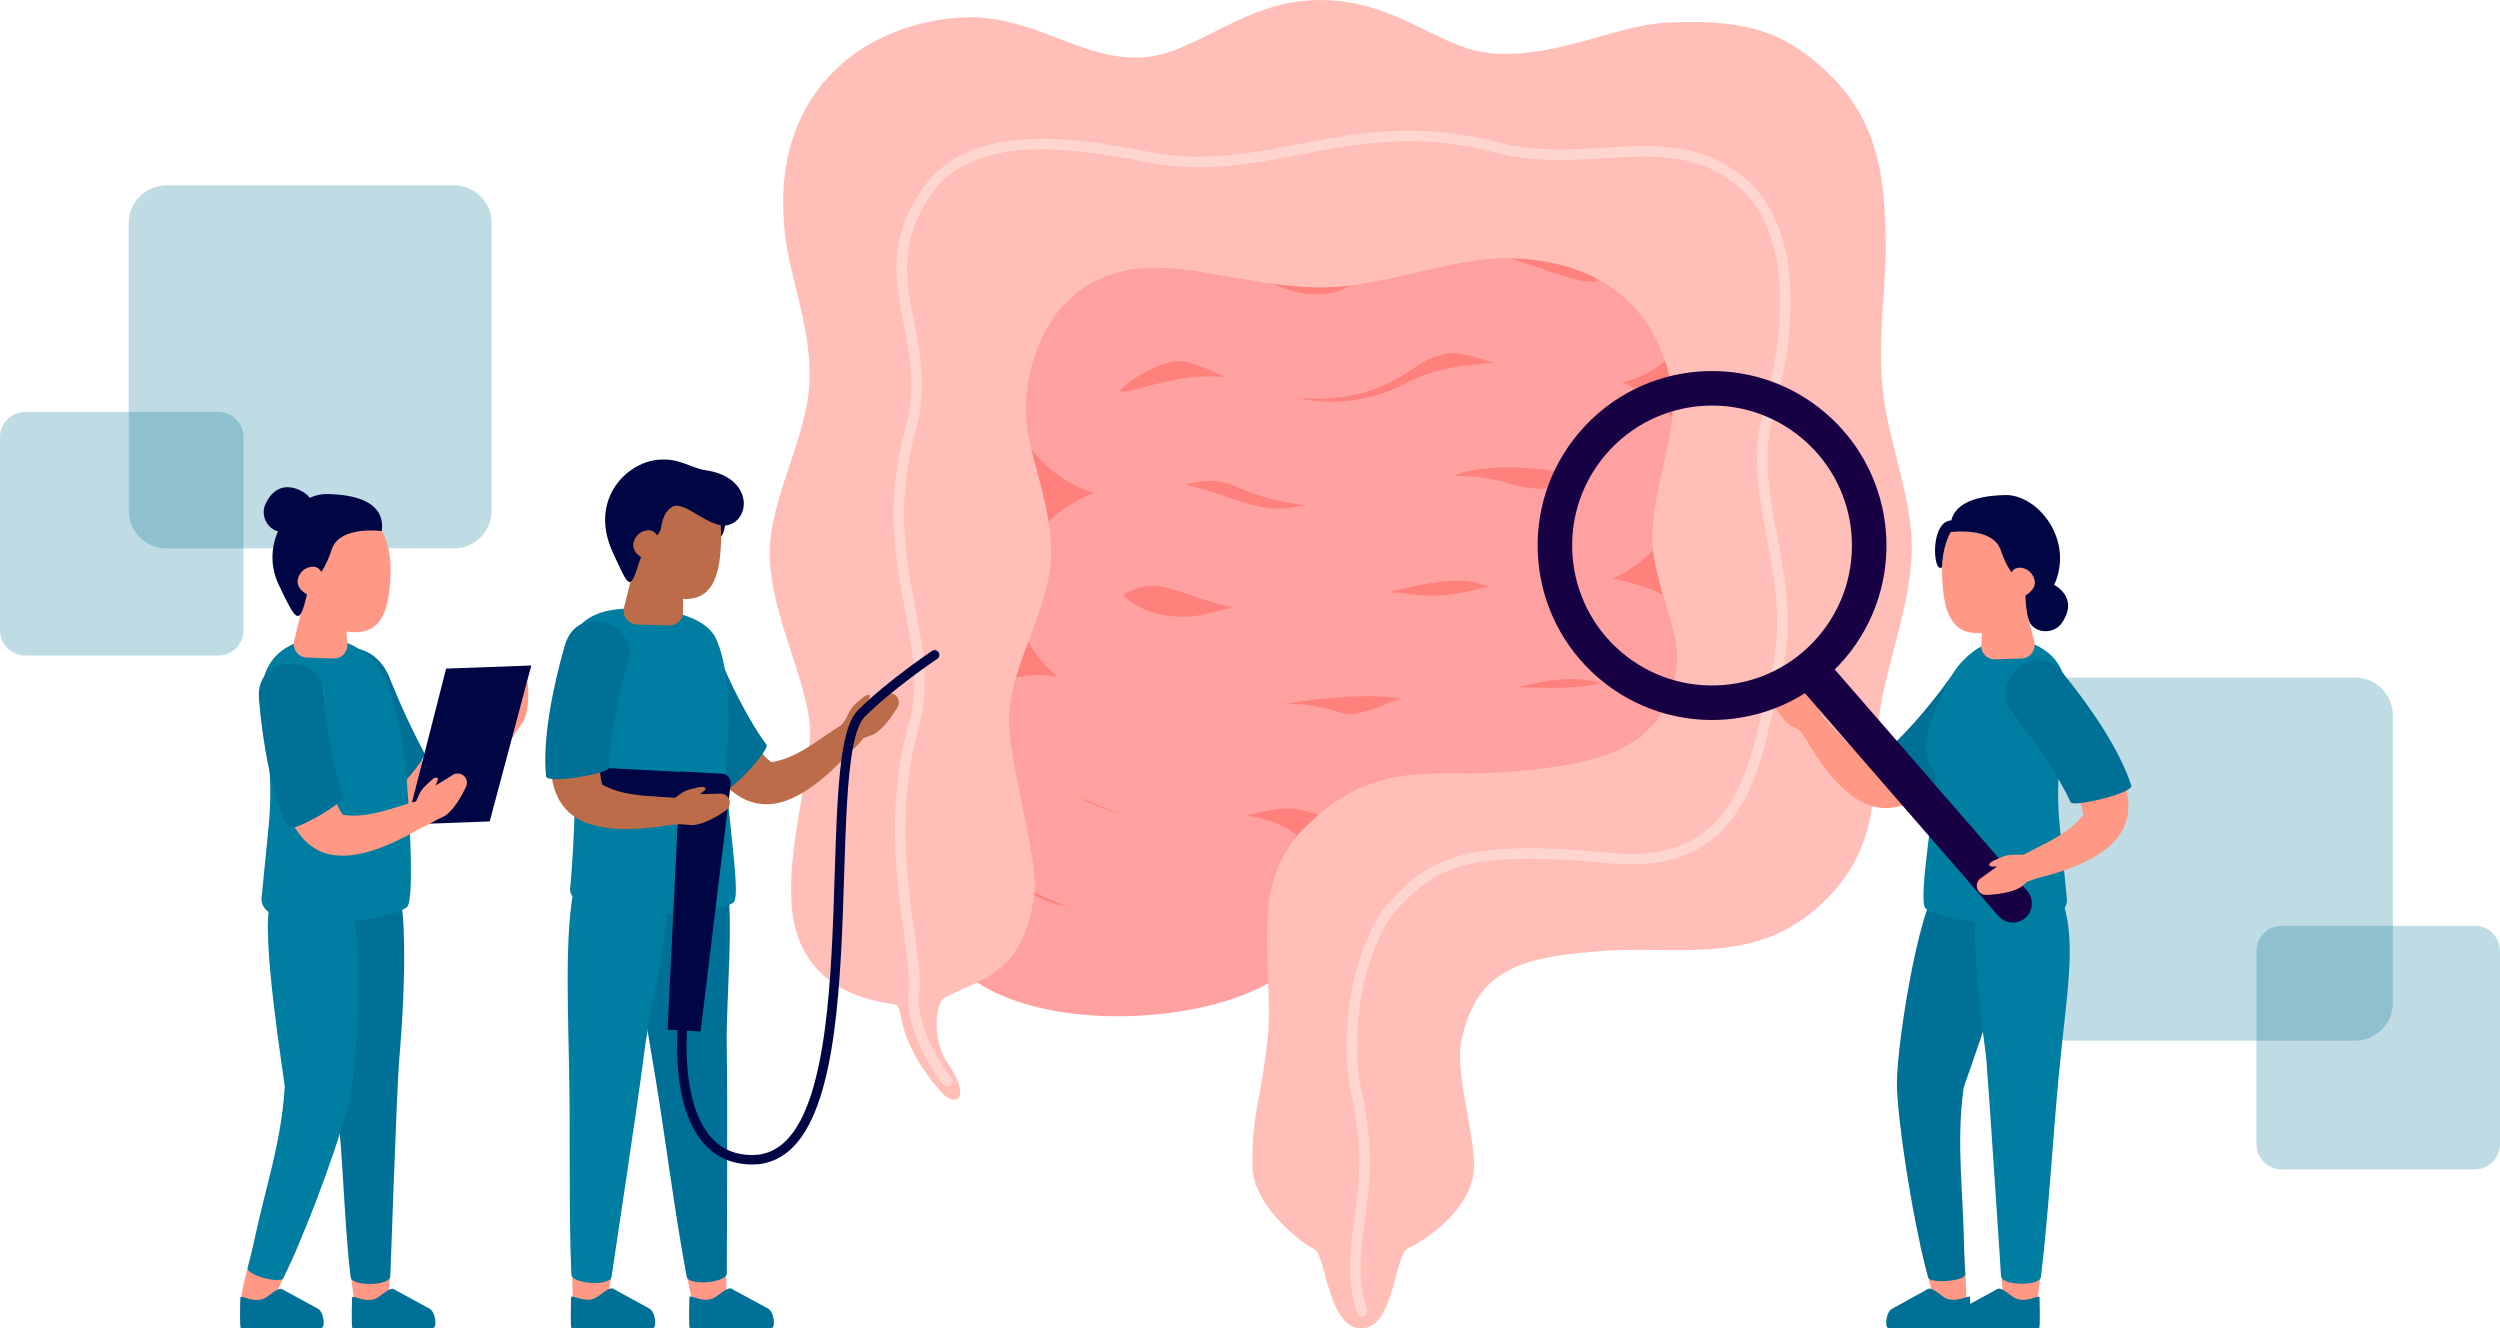<svg width="527" height="280" viewBox="0 0 527 280" fill="none" xmlns="http://www.w3.org/2000/svg">
<g clip-path="url(#clip0_51_137)">
<path d="M95.672 39.068H35.095C30.698 39.068 27.133 42.634 27.133 47.034V107.635C27.133 112.034 30.698 115.601 35.095 115.601H95.672C100.069 115.601 103.634 112.034 103.634 107.635V47.034C103.634 42.634 100.069 39.068 95.672 39.068Z" fill="#007097" fill-opacity="0.25"/>
<path d="M46.003 86.822H5.341C2.391 86.822 0 89.214 0 92.165V132.844C0 135.795 2.391 138.187 5.341 138.187H46.003C48.953 138.187 51.344 135.795 51.344 132.844V92.165C51.344 89.214 48.953 86.822 46.003 86.822Z" fill="#007097" fill-opacity="0.25"/>
<path d="M496.453 142.841H435.876C431.478 142.841 427.913 146.408 427.913 150.807V211.409C427.913 215.808 431.478 219.374 435.876 219.374H496.453C500.85 219.374 504.415 215.808 504.415 211.409V150.807C504.415 146.408 500.85 142.841 496.453 142.841Z" fill="#007097" fill-opacity="0.25"/>
<path d="M521.659 195.153H480.997C478.047 195.153 475.656 197.545 475.656 200.496V241.175C475.656 244.126 478.047 246.518 480.997 246.518H521.659C524.609 246.518 527 244.126 527 241.175V200.496C527 197.545 524.609 195.153 521.659 195.153Z" fill="#007097" fill-opacity="0.25"/>
<path d="M299.267 37.627C318.194 35.522 378.253 52.336 382.76 92.764C387.267 133.192 343.651 192.806 286.465 196.489C229.279 200.172 195.527 193.016 193.18 176.842C190.834 160.667 185.663 48.126 206.726 37.602C227.79 27.079 278.956 39.877 299.267 37.627Z" fill="#FF817C"/>
<path d="M339.468 43.982C339.468 43.982 354.843 58.691 343.813 67.725C333.213 76.403 315.564 61.2 303.029 63.678C290.495 66.155 291.183 73.044 276.949 73.044C262.715 73.044 255.635 61.225 241.344 66.438C229.433 70.785 219.682 80.856 226.552 88.514C238.253 101.555 247.211 84.418 265.58 92.731C275.023 97.006 289.241 97.111 301.994 90.303C312.772 84.531 348.118 87.624 345.116 100.082C342.284 111.828 329.571 117.139 314.026 112.225C304.68 109.262 288.294 114.783 276.666 117.406C259.867 121.203 251.629 110.217 238.803 112.897C227.248 115.325 221.082 124.514 228.106 132.326C236.198 141.303 248.918 142.218 257.188 140.048C266.899 137.49 284.07 134.528 296.475 136.252C314.528 138.761 324.562 127.226 344.38 134.633C352.035 137.482 351.128 151.293 340.771 154.434C327.823 158.36 309.527 153.041 297.13 158.295C276.245 167.143 282.565 154.434 258.192 161.793C236.295 168.398 220.75 144.064 211.776 157.356C203.684 169.394 224.723 181.942 239.094 183.196C246.863 183.876 265.62 179.513 268.121 186.953C273.866 204.009 215.231 210.785 206.209 191.721" stroke="#FFA1A1" stroke-width="22.04" stroke-miterlimit="10"/>
<path d="M188.52 211.732C183.187 210.923 168.071 208.494 166.857 190.555C165.935 176.979 171.623 160.538 170.62 152.013C169.439 142.016 162.415 128.942 162.245 116.985C162.083 105.449 170.126 92.222 170.62 80.71C171.114 68.98 166.525 59.015 165.441 49.138C162.204 20.068 181.148 5.521 201.459 3.764C217.715 2.364 227.531 13.155 241.328 12.046C252.487 11.147 262.367 0.008 278.171 0.008C294.986 0.008 303.45 10.637 315.046 11.293C328.803 12.102 340.625 5.238 351.873 4.744C368.202 4.015 376.91 6.711 386.507 16.563C396.29 26.593 397.293 38.631 397.52 50.28C397.706 59.994 395.845 69.806 396.792 81.277C397.665 91.898 402.869 103.944 403.006 114.897C403.144 125.85 398.394 138.049 396.622 147.869C393.951 162.724 398.612 177.943 382.744 191.648C369.271 203.297 353.289 199.444 338.95 200.407C320.986 201.605 311.372 203.945 308.055 219.366C306.582 226.223 311.291 240.276 310.668 246.89C309.859 255.172 300.691 261.3 296.799 263.154C293.877 264.538 293.983 280.024 286.959 280.024C279.935 280.024 279.466 264.522 277.127 263.364C273.51 261.567 264.075 253.706 264.002 245.854C263.897 234.229 265.879 231.752 267.239 218.678C268.687 204.754 262.885 187.155 274.416 175.109C289.289 159.583 302.819 163.889 316.041 162.845C333.188 161.501 351.816 159.728 353.483 139.992C354.13 132.35 348.571 123.186 348.345 113.901C348.086 103.255 353.572 91.882 352.48 82.799C351.136 71.603 343.627 54.983 318.048 54.425C306.477 54.174 291.806 60.448 278.923 60.577C266.882 60.699 254.364 56.643 244.33 56.432C222.765 55.987 216.664 74.291 216.243 85.308C215.887 94.715 221.567 104.51 221.567 116.661C221.567 127.849 213.305 139.498 212.731 150.532C212.237 160.101 219.026 180.727 218.015 188.58C215.741 206.252 205.432 206.551 199.023 210.437C197.243 211.514 196.264 219.01 199.921 224.377C204.93 231.736 201.345 233.663 198.246 230.044C187.905 218.014 190.947 212.089 188.52 211.732Z" fill="#FFBFB8"/>
<path d="M199.719 227.931C199.719 227.931 191.692 218.217 192.695 209.207C193.698 200.197 185.679 177.635 192.614 153.017C197.841 134.487 184.174 118.896 191.886 90.805C197.453 70.51 182.839 58.869 195.203 40.614C204.736 26.569 226.681 30.09 241.846 33.093C267.425 38.113 284.806 22.991 315.564 31.086C334.621 36.105 351.921 26.148 366.713 38.113C379.758 48.636 377.185 71.684 372.734 87.275C367.717 104.834 379.758 121.891 374.239 142.963C370.056 158.927 368.68 183.779 339.225 180.881C308.629 177.87 302.002 182.095 293.999 190.595C287.177 197.841 282.799 216.144 286.117 231.193C290.875 252.8 282.573 261.834 287.088 276.381" stroke="#FFD6CF" stroke-width="2.2" stroke-linecap="round" stroke-linejoin="round"/>
<path d="M82.368 263.469C82.077 267.865 82.563 281.578 77.691 279.66C76.974 279.356 76.347 278.873 75.87 278.256C75.394 277.639 75.085 276.91 74.972 276.138C74.544 273.475 74.163 270.779 73.921 268.043C72.456 254.273 82.967 249.359 82.368 263.469Z" fill="#FF9985"/>
<path d="M62.009 264.619C60.027 268.893 57.963 273.119 55.827 277.321C47.444 281.716 51.344 271.33 53.326 262.749C55.964 250.048 67.423 253.002 62.009 264.619Z" fill="#FF9985"/>
<path d="M81.64 182.484C87.612 185.479 84.311 221.503 84.157 223.333C83.591 230.19 82.368 267.695 82.271 269.112C82.134 271.055 74.179 271.265 73.904 269.209C72.221 254.84 72.48 240.713 70.141 226.636C70.028 225.964 68.151 207.644 69.551 192.984C70.311 185.067 74.511 180.946 81.64 182.484Z" fill="#007097"/>
<path d="M72.035 185.989C77.012 188.993 75.523 222.726 73.977 230.562C72.658 237.257 65.885 256.677 59.727 269.419C59.096 270.715 51.829 268.739 52.202 267.274C52.574 265.809 53.011 264.238 53.326 262.757C55.964 250.039 59.282 241.142 60.026 229.08C60.075 228.336 54.71 196.019 57.057 190.158C60.294 182.087 69.891 185.633 72.035 185.989Z" fill="#007EA1"/>
<path d="M63.619 279.134C46.165 280.98 50.988 270.626 56.142 271.524C58.368 272.496 70.627 276.422 63.619 279.134Z" fill="#FF9985"/>
<path d="M87.863 278.931C70.781 282.979 74.269 272.067 79.488 272.31C81.826 273.022 94.482 275.386 87.863 278.931Z" fill="#FF9985"/>
<path d="M83.323 271.929C82.652 271.379 82.045 271.694 79.828 273.37C77.4 275.167 74.22 272.722 74.212 273.556C74.212 274.131 74.001 279.96 74.325 279.96L91.197 280C91.521 280 91.779 279.53 91.788 278.956C91.788 277.531 91.294 276.276 90.541 275.863L83.323 271.929Z" fill="#007097"/>
<path d="M59.776 271.929C59.104 271.371 58.497 271.686 56.28 273.362C53.901 275.167 50.672 272.714 50.664 273.548C50.664 274.123 50.454 279.943 50.777 279.952L67.649 280C67.973 280 68.232 279.539 68.24 278.956C68.24 277.531 67.746 276.276 66.994 275.863L59.776 271.929Z" fill="#007097"/>
<path d="M80.734 142.874C85.104 149.674 85.864 159.712 91.318 162.059C97.59 159.833 101.36 153.422 106.79 149.48C112.115 149.042 109.104 154.337 107.146 156.66C89.789 184.993 83.599 166.812 68.984 149.884C64.178 141.344 76.275 135.288 80.734 142.874Z" fill="#FF9985"/>
<path d="M82.425 143.651C84.514 148.821 86.869 153.879 89.481 158.805C90.048 159.939 80.168 171.199 79.269 169.863C75.223 163.792 71.056 153.349 68.394 144.031C65.942 135.418 78.832 133.03 82.425 143.651Z" fill="#007097"/>
<path d="M109.42 142.671C109.117 142.676 108.819 142.751 108.551 142.892C108.282 143.033 108.051 143.234 107.875 143.481L105.949 146.832C105.535 147.379 105.237 148.004 105.075 148.67L103.958 152.459C103.728 153.23 103.678 154.045 103.812 154.839L108.668 154.361L110.335 152.07C111.783 149.18 111.297 144.315 111.297 144.315C111.227 143.864 111.001 143.452 110.657 143.152C110.314 142.851 109.876 142.681 109.42 142.671Z" fill="#FF9985"/>
<path d="M105.601 148.719C105.644 148.32 105.644 147.919 105.601 147.521L105.471 146.274C105.471 145.958 105.309 145.764 105.123 145.748C104.84 145.748 104.484 146.144 104.314 146.735L103.788 148.306C103.518 149.085 103.402 149.91 103.448 150.734L103.683 153.341L105.245 151.9L105.601 148.719Z" fill="#FF9985"/>
<path d="M55.964 155.276C56.175 156.514 56.369 157.777 56.515 159.064C56.814 161.644 56.968 164.239 56.976 166.836C56.989 169.415 56.859 171.994 56.587 174.559C56.482 175.838 55.179 188.839 55.179 188.839C53.674 197.298 80.556 194.87 85.735 191.267C87.725 189.875 85.799 164.933 85.654 163.031C84.974 154.531 82.417 144.752 80.038 141.044C78.195 138.296 75.485 136.244 72.34 135.217C69.196 134.19 65.798 134.246 62.689 135.377C56.029 137.968 53.448 143.78 55.964 155.276Z" fill="#007EA1"/>
<path d="M112.001 140.283L103.23 173.158L85.654 173.798L94.045 140.939L112.001 140.283Z" fill="#000644"/>
<path d="M97.387 163.274C97.123 163.134 96.831 163.056 96.532 163.046C96.233 163.036 95.936 163.095 95.664 163.217L92.37 165.258C91.755 165.546 91.204 165.956 90.752 166.464L87.976 169.265C87.409 169.838 86.98 170.533 86.722 171.297L91.262 173.199L93.819 171.969C96.457 170.115 98.334 165.606 98.334 165.606C98.477 165.168 98.46 164.693 98.287 164.267C98.113 163.84 97.795 163.488 97.387 163.274Z" fill="#FF9985"/>
<path d="M91.156 166.787C91.392 166.466 91.59 166.118 91.747 165.751L92.225 164.594C92.346 164.294 92.33 164.067 92.176 163.962C91.941 163.808 91.432 164.003 90.97 164.432L89.765 165.565C89.144 166.128 88.643 166.811 88.292 167.573L87.264 170.001L89.328 169.475L91.156 166.787Z" fill="#FF9985"/>
<path d="M68.248 146.678C68.871 154.733 68.572 167.095 72.294 171.774C78.873 172.786 85.241 168.933 91.885 168.042C96.74 170.179 91.618 173.417 88.785 174.518C60.075 191.227 59.46 169.119 54.621 147.278C54.395 137.466 67.949 137.879 68.248 146.678Z" fill="#FF9985"/>
<path d="M68.224 146.314C68.742 152.993 70.271 162.222 72.318 167.977C72.739 169.167 61.41 175.806 60.682 174.356C57.38 167.832 55.365 156.927 54.581 147.27C53.796 137.612 67.892 137.515 68.224 146.314Z" fill="#007097"/>
<path d="M64.162 103.879C64.162 103.879 58.845 100.001 55.948 106.307C54.265 109.958 58.772 114.702 62.778 110.355C66.783 106.008 65.521 104.858 64.162 103.879Z" fill="#000644"/>
<path d="M70.279 138.81L64.712 138.624C64.284 138.611 63.865 138.502 63.485 138.306C63.104 138.11 62.773 137.832 62.514 137.491C62.255 137.151 62.075 136.757 61.988 136.338C61.9 135.919 61.908 135.486 62.009 135.07L64.396 125.25L72.488 125.517L73.216 135.807C73.244 136.203 73.188 136.6 73.051 136.973C72.914 137.345 72.7 137.685 72.422 137.969C72.145 138.253 71.81 138.474 71.441 138.619C71.072 138.764 70.675 138.829 70.279 138.81Z" fill="#FF9985"/>
<path d="M82.328 120.604C82.158 127.776 80.863 133.427 74.624 133.273C68.385 133.119 59.581 127.226 59.751 120.061C59.921 112.897 66.921 107.246 73.152 107.4C79.383 107.554 82.514 113.439 82.328 120.604Z" fill="#FF9985"/>
<path d="M80.491 111.942C80.491 111.942 71.638 110.752 69.972 115.73C67.544 122.919 65.513 121.753 64.76 125.032C63.142 132.317 62.446 130.974 58.813 123.413C54.208 113.844 62.05 103.984 68.984 104.146C76.113 104.276 81.155 106.372 80.491 111.942Z" fill="#000644"/>
<path d="M68.216 122.684C68.216 124.425 67.86 125.801 66.346 125.76C64.833 125.72 62.689 124.295 62.729 122.522C62.791 121.699 63.157 120.929 63.755 120.36C64.353 119.792 65.141 119.466 65.966 119.446C67.504 119.511 68.256 120.944 68.216 122.684Z" fill="#FF9985"/>
<path d="M152.793 262.879C152.874 267.339 154.549 281.15 149.459 279.612C148.708 279.368 148.032 278.935 147.498 278.353C146.963 277.772 146.588 277.062 146.409 276.292C145.753 273.637 145.171 270.941 144.653 268.197C141.982 254.451 152.178 248.574 152.793 262.879Z" fill="#FF9985"/>
<path d="M159.089 278.915C141.772 282.963 145.332 271.953 150.6 272.204C152.963 272.933 165.797 275.321 159.089 278.915Z" fill="#FF9985"/>
<path d="M154.533 271.848C153.853 271.281 153.238 271.605 150.989 273.297C148.561 275.127 145.324 272.641 145.324 273.491C145.324 274.074 145.114 280.016 145.438 280.024H162.544C162.868 280.024 163.135 279.555 163.143 278.964C163.143 277.523 162.641 276.244 161.881 275.831L154.533 271.848Z" fill="#007097"/>
<path d="M148.286 176.445C156.961 178.509 152.801 206.673 153.214 221.916C153.392 228.886 153.214 266.991 153.214 268.424C153.214 270.407 145.122 271.168 144.75 269.104C142.063 254.686 140.396 240.576 138.017 226.304C135.153 209.077 132.005 192.393 134.206 183.399C136.132 175.563 140.971 175.376 148.286 176.445Z" fill="#007097"/>
<path d="M151.296 137.725C154.298 145.286 157.689 157.275 162.625 160.659C169.252 159.672 174.221 154.07 180.355 151.228C185.695 151.827 181.698 156.482 179.311 158.393C156.653 183.019 149.484 161.938 138.325 142.364C135.266 132.998 148.391 129.371 151.296 137.725Z" fill="#BD6C49"/>
<path d="M151.199 137.385C153.683 143.651 157.907 152.078 161.589 157C162.35 158.02 153.424 167.783 152.292 166.609C147.177 161.315 141.99 151.422 138.357 142.364C134.724 133.305 148.262 129.015 151.199 137.385Z" fill="#007097"/>
<path d="M129.65 263.753C128.841 268.148 127.87 282.024 123.177 279.53C122.485 279.147 121.905 278.591 121.491 277.918C121.077 277.244 120.844 276.475 120.814 275.685C120.684 272.949 120.636 270.197 120.636 267.436C120.66 253.391 131.795 249.586 129.65 263.753Z" fill="#FF9985"/>
<path d="M137.338 177.457C145.624 180.752 137.435 208.017 135.63 223.163C134.821 230.084 129.116 267.76 128.906 269.185C128.614 271.144 120.522 270.731 120.433 268.634C119.867 253.974 120.255 239.766 119.964 225.308C119.616 207.847 118.92 190.887 122.392 182.298C125.402 174.826 130.257 175.344 137.338 177.457Z" fill="#007EA1"/>
<path d="M134.522 278.915C117.205 282.963 120.765 271.953 126.033 272.204C128.396 272.933 141.23 275.321 134.522 278.915Z" fill="#FF9985"/>
<path d="M129.585 271.848C128.898 271.281 128.291 271.605 126.041 273.297C123.614 275.127 120.377 272.641 120.377 273.491C120.377 274.074 120.166 280.016 120.498 280.024H137.54C137.864 280.024 138.131 279.555 138.131 278.964C138.131 277.523 137.629 276.244 136.868 275.831L129.585 271.848Z" fill="#007097"/>
<path d="M120.174 151.9C122.456 163.638 120.174 187.519 120.174 187.519C120.11 193.996 149.2 193.688 154.574 190.296C156.637 188.993 152.089 165.201 153.166 158.206C153.853 153.681 154.072 141.611 150.989 134.73C148.294 128.707 136.213 127.606 129.537 128.513C118.119 130.027 118.16 140.211 120.174 151.9Z" fill="#007EA1"/>
<path d="M148.472 103.466C148.472 103.466 149.354 111.909 151.256 113.237C153.157 114.565 154.727 102.843 149.095 102.843C147.606 102.843 148.472 103.466 148.472 103.466Z" fill="#000644"/>
<path d="M141.084 131.84L134.271 131.654C133.841 131.639 133.419 131.529 133.037 131.332C132.655 131.134 132.322 130.854 132.061 130.511C131.801 130.168 131.62 129.772 131.532 129.351C131.444 128.93 131.451 128.494 131.552 128.076L133.979 118.191L143.989 118.523V128.821C144.016 129.214 143.961 129.61 143.826 129.981C143.691 130.352 143.48 130.691 143.207 130.975C142.933 131.26 142.603 131.484 142.237 131.633C141.871 131.782 141.479 131.852 141.084 131.84Z" fill="#BD6C49"/>
<path d="M152.016 113.512C151.846 120.725 150.544 126.416 144.264 126.27C137.985 126.125 129.108 120.175 129.286 112.962C129.464 105.749 136.496 100.058 142.775 100.203C149.055 100.349 152.194 106.291 152.016 113.512Z" fill="#BD6C49"/>
<path d="M148.763 99.127C158.636 100.543 158.417 109.513 153.4 110.703C149.751 111.569 144.208 105.425 141.788 106.793C139.49 108.097 139.531 110.987 139.207 111.772C138.114 114.443 136.536 112.703 134.481 119.317C132.709 124.983 132.312 123.089 129.278 116.678C124.075 105.66 131.706 97.662 138.592 96.933C143.204 96.439 145.575 98.674 148.763 99.127Z" fill="#000644"/>
<path d="M138.996 115.002C138.996 116.758 138.64 118.143 137.111 118.102C135.582 118.062 133.437 116.629 133.478 114.864C133.541 114.039 133.906 113.267 134.503 112.695C135.101 112.123 135.888 111.791 136.714 111.764C138.276 111.812 139.045 113.253 138.996 115.002Z" fill="#BD6C49"/>
<path d="M188.608 146.468C188.358 146.3 188.072 146.191 187.773 146.152C187.474 146.113 187.17 146.143 186.885 146.242L183.381 147.95C182.727 148.172 182.127 148.528 181.617 148.994L178.55 151.528C177.925 152.043 177.424 152.693 177.085 153.43L181.447 155.794L184.134 154.822C186.958 153.203 189.296 148.897 189.296 148.897C189.485 148.476 189.519 148.001 189.393 147.557C189.267 147.113 188.99 146.728 188.608 146.468Z" fill="#BD6C49"/>
<path d="M182.046 149.318C182.306 149.01 182.528 148.673 182.709 148.314L183.268 147.189C183.413 146.897 183.405 146.662 183.268 146.549C183.033 146.379 182.507 146.549 182.022 146.938L180.735 147.998C180.072 148.519 179.522 149.169 179.117 149.909L177.919 152.256L180.023 151.868L182.046 149.318Z" fill="#BD6C49"/>
<path d="M147.679 217.432L140.728 217.067L143.39 162.635L152.219 163.096C152.482 163.111 152.739 163.179 152.975 163.297C153.21 163.415 153.42 163.58 153.589 163.781C153.759 163.983 153.886 164.217 153.962 164.47C154.038 164.722 154.062 164.987 154.031 165.249L147.679 217.432Z" fill="#000644"/>
<path d="M150.366 163.087L121.881 161.579L121.589 167.1L150.074 168.608L150.366 163.087Z" fill="#000644"/>
<path d="M144.013 214.703C144.013 214.703 140.437 244.478 158.579 244.478C184.886 244.478 171.842 160.19 181.528 150.451C187.605 144.347 197.024 138.049 197.024 138.049" stroke="#000644" stroke-width="2" stroke-linecap="round" stroke-linejoin="round"/>
<path d="M153.57 168.228C153.413 167.97 153.198 167.751 152.943 167.59C152.687 167.428 152.398 167.328 152.097 167.297L148.205 167.394C147.518 167.322 146.824 167.394 146.166 167.605L142.322 168.625C141.539 168.834 140.814 169.218 140.202 169.75L143.172 173.717L146.02 173.952C149.257 173.676 153.19 170.714 153.19 170.714C153.533 170.409 153.759 169.993 153.829 169.54C153.898 169.086 153.807 168.622 153.57 168.228Z" fill="#BD6C49"/>
<path d="M146.368 168.123C146.737 167.962 147.087 167.761 147.412 167.524L148.415 166.714C148.674 166.52 148.772 166.31 148.691 166.148C148.561 165.889 148.011 165.8 147.404 165.937L145.786 166.31C144.961 166.482 144.18 166.818 143.487 167.297L141.367 168.868L143.431 169.459L146.368 168.123Z" fill="#BD6C49"/>
<path d="M131.471 140.469C129.173 148.281 125.151 159.68 126.947 165.387C132.782 168.698 140.145 167.346 146.724 168.892C150.56 172.656 144.548 173.854 141.481 173.887C108.481 179.319 115.756 158.651 119.033 136.357C122.367 127.08 134.303 132.075 131.471 140.469Z" fill="#BD6C49"/>
<path d="M132.264 139.992C130.362 146.468 128.501 155.705 128.355 161.849C128.355 163.12 115.295 165.306 115.125 163.687C114.316 156.401 116.363 145.375 119.082 136.001C121.801 126.626 135.112 131.597 132.264 139.992Z" fill="#007097"/>
<path d="M373.826 144.558C374.085 144.41 374.374 144.323 374.672 144.305C374.969 144.287 375.267 144.337 375.542 144.452L378.892 146.379C379.522 146.645 380.092 147.036 380.567 147.529L383.423 150.249C384.008 150.801 384.459 151.479 384.742 152.232L380.268 154.272L377.678 153.123C374.992 151.35 372.977 146.905 372.977 146.905C372.817 146.477 372.814 146.005 372.97 145.575C373.126 145.145 373.429 144.784 373.826 144.558Z" fill="#FF9985"/>
<path d="M380.138 147.869C379.889 147.554 379.677 147.212 379.507 146.849L378.997 145.715C378.868 145.424 378.884 145.189 378.997 145.084C379.232 144.922 379.742 145.084 380.211 145.513L381.449 146.606C382.086 147.151 382.608 147.817 382.986 148.565L384.079 150.937L382.007 150.467L380.138 147.869Z" fill="#FF9985"/>
<path d="M412.069 141.514C407.538 148.184 401.663 159.048 396.16 161.258C389.954 158.878 386.353 152.353 381.028 148.306C375.728 147.731 378.601 153.098 380.494 155.47C397.107 184.192 408.598 165.338 423.625 148.8C428.634 140.372 416.714 134.018 412.069 141.514Z" fill="#FF9985"/>
<path d="M412.272 141.174C408.509 146.703 402.561 153.948 397.981 157.923C397.026 158.732 403.556 170.114 404.908 169.256C410.993 165.209 418.154 156.781 423.625 148.791C429.095 140.801 416.916 133.71 412.272 141.174Z" fill="#007097"/>
<path d="M405.142 264.093C406.283 268.683 407.521 273.257 408.792 277.806C416.22 283.756 414.375 272.763 414.068 263.931C413.914 250.873 402.043 251.61 405.142 264.093Z" fill="#FF9985"/>
<path d="M410.386 184.573C404.9 186.572 399.867 220.143 399.867 228.174C399.867 235.039 402.788 255.496 406.445 269.274C406.818 270.666 414.367 270.083 414.286 268.602C414.206 267.12 414.092 265.453 414.044 263.931C413.89 250.873 412.328 241.458 413.914 229.413C414.011 228.668 425.526 197.841 424.337 191.575C422.726 182.978 412.579 184.629 410.386 184.573Z" fill="#007097"/>
<path d="M402.246 279.134C419.789 280.988 414.95 270.569 409.763 271.476C407.53 272.455 395.197 276.406 402.246 279.134Z" fill="#FF9985"/>
<path d="M421.731 263.38C422.022 267.8 421.537 281.587 426.441 279.628C427.162 279.327 427.793 278.843 428.271 278.224C428.749 277.605 429.058 276.872 429.168 276.098C429.596 273.41 429.936 270.707 430.228 268.003C431.7 254.136 421.132 249.181 421.731 263.38Z" fill="#FF9985"/>
<path d="M418.988 181.642C412.992 184.662 418.543 221.196 418.697 223.033C419.271 229.922 421.731 267.63 421.828 269.047C421.966 271.014 430.001 271.216 430.244 269.152C431.935 254.702 432.672 240.624 434.023 226.352C435.698 209.109 437.697 199.055 434.913 190.304C432.477 182.686 426.149 180.096 418.988 181.642Z" fill="#007EA1"/>
<path d="M416.204 278.923C433.384 282.971 429.88 272.018 424.628 272.269C422.281 272.989 409.553 275.361 416.204 278.923Z" fill="#FF9985"/>
<path d="M420.76 271.889C421.432 271.33 422.047 271.646 424.272 273.33C426.7 275.143 429.936 272.682 429.936 273.524C429.936 274.099 430.139 279.951 429.823 279.96L412.83 280C412.506 280 412.247 279.53 412.239 278.948C412.239 277.523 412.733 276.252 413.493 275.839L420.76 271.889Z" fill="#007097"/>
<path d="M406.105 271.889C406.785 271.33 407.392 271.646 409.625 273.33C412.053 275.135 415.29 272.674 415.29 273.516C415.29 274.09 415.5 279.943 415.185 279.992L398.191 280.041C397.868 280.041 397.609 279.571 397.601 278.988C397.601 277.563 398.094 276.292 398.855 275.879L406.105 271.889Z" fill="#007097"/>
<path d="M434.864 155.446C434.654 156.693 434.46 157.955 434.322 159.234C434.016 161.808 433.859 164.398 433.853 166.99C433.838 169.57 433.971 172.148 434.249 174.713C434.355 175.992 435.649 188.977 435.649 188.977C437.155 197.42 411.131 195.161 405.96 191.559C403.977 190.175 408.671 165.168 407.853 163.444C407.036 161.72 404.956 158.822 406.664 153.195C407.915 149.136 409.692 145.258 411.948 141.66C415.476 136.139 421.917 133.111 428.132 135.548C434.8 138.154 437.381 143.942 434.864 155.446Z" fill="#007EA1"/>
<path d="M424.652 150.969C429.783 157.194 438.562 165.881 439.145 171.782C435.099 177.076 427.873 178.712 422.475 182.687C420.444 187.608 426.392 186.362 429.2 185.196C461.414 177.295 446.541 160.975 434.864 141.91C428.229 134.746 418.786 144.42 424.652 150.969Z" fill="#FF9985"/>
<path d="M424.41 150.694C428.666 155.851 433.966 163.549 436.483 169.103C437.009 170.252 449.746 167.168 449.268 165.622C447.116 158.644 441.014 149.431 434.881 141.911C428.747 134.39 418.551 144.145 424.41 150.694Z" fill="#007097"/>
<path d="M432.526 123.024C432.526 123.024 438.562 125.615 434.638 131.314C432.364 134.625 425.996 133.184 427.671 127.525C429.346 121.867 431.004 122.385 432.526 123.024Z" fill="#000644"/>
<path d="M412.895 110.849C412.895 110.849 411.187 118.297 409.31 119.616C407.433 120.936 406.769 109.545 411.592 109.691C413.073 109.732 412.895 110.849 412.895 110.849Z" fill="#000644"/>
<path d="M420.566 138.996L426.133 138.81C426.56 138.796 426.978 138.686 427.358 138.49C427.737 138.293 428.068 138.015 428.326 137.674C428.584 137.334 428.763 136.94 428.85 136.522C428.937 136.104 428.929 135.671 428.828 135.256L426.4 125.453L418.365 125.72L417.637 135.993C417.61 136.388 417.667 136.784 417.804 137.156C417.941 137.527 418.154 137.866 418.431 138.149C418.707 138.432 419.04 138.654 419.408 138.8C419.776 138.946 420.17 139.013 420.566 138.996Z" fill="#FF9985"/>
<path d="M409.375 120.806C409.545 127.97 410.839 133.613 417.07 133.459C423.301 133.305 432.097 127.428 431.927 120.264C431.757 113.099 424.766 107.465 418.543 107.619C412.32 107.772 409.205 113.65 409.375 120.806Z" fill="#FF9985"/>
<path d="M411.22 112.16C411.22 112.16 420.048 110.97 421.739 115.941C424.167 123.113 426.797 121.875 426.934 125.226C427.347 135.021 429.249 131.168 432.882 123.607C437.478 114.046 429.645 104.219 422.718 104.357C415.581 104.51 410.548 106.599 411.22 112.16Z" fill="#000644"/>
<path d="M423.471 122.895C423.519 124.635 423.827 126.003 425.34 125.971C426.853 125.938 428.998 124.506 428.949 122.733C428.887 121.91 428.522 121.139 427.923 120.571C427.325 120.002 426.537 119.676 425.712 119.656C424.191 119.721 423.43 121.146 423.471 122.895Z" fill="#FF9985"/>
<path d="M386.064 136.55C397.964 122.647 396.344 101.725 382.446 89.82C368.547 77.916 347.634 79.537 335.735 93.441C323.835 107.345 325.455 128.266 339.353 140.171C353.252 152.075 374.165 150.454 386.064 136.55Z" stroke="#180044" stroke-width="7.28" stroke-miterlimit="10"/>
<path d="M426.95 193.494C427.747 192.79 428.235 191.802 428.309 190.742C428.383 189.681 428.038 188.634 427.347 187.827L386.256 140.534C385.553 139.737 384.565 139.249 383.505 139.175C382.445 139.101 381.398 139.447 380.591 140.138C379.795 140.841 379.307 141.829 379.233 142.89C379.158 143.95 379.504 144.997 380.195 145.804L421.286 193.097C421.989 193.894 422.977 194.382 424.037 194.456C425.097 194.531 426.143 194.185 426.95 193.494Z" fill="#180044"/>
<path d="M416.714 186.904C416.684 186.605 416.723 186.303 416.83 186.022C416.937 185.741 417.108 185.488 417.329 185.285L420.477 183.034C420.98 182.571 421.572 182.216 422.217 181.99L425.874 180.509C426.618 180.208 427.42 180.081 428.221 180.136V185.05L426.101 186.936C423.374 188.653 418.494 188.644 418.494 188.644C418.041 188.609 417.614 188.415 417.289 188.097C416.963 187.779 416.76 187.357 416.714 186.904Z" fill="#FF9985"/>
<path d="M422.33 182.516C421.94 182.609 421.541 182.658 421.14 182.662H419.894C419.579 182.662 419.368 182.549 419.336 182.371C419.287 182.087 419.668 181.691 420.234 181.44L421.739 180.768C422.5 180.41 423.326 180.212 424.167 180.185H426.78L425.494 181.885L422.33 182.516Z" fill="#FF9985"/>
</g>
<defs>
<clipPath id="clip0_51_137">
<rect width="527" height="280" fill="white"/>
</clipPath>
</defs>
</svg>
